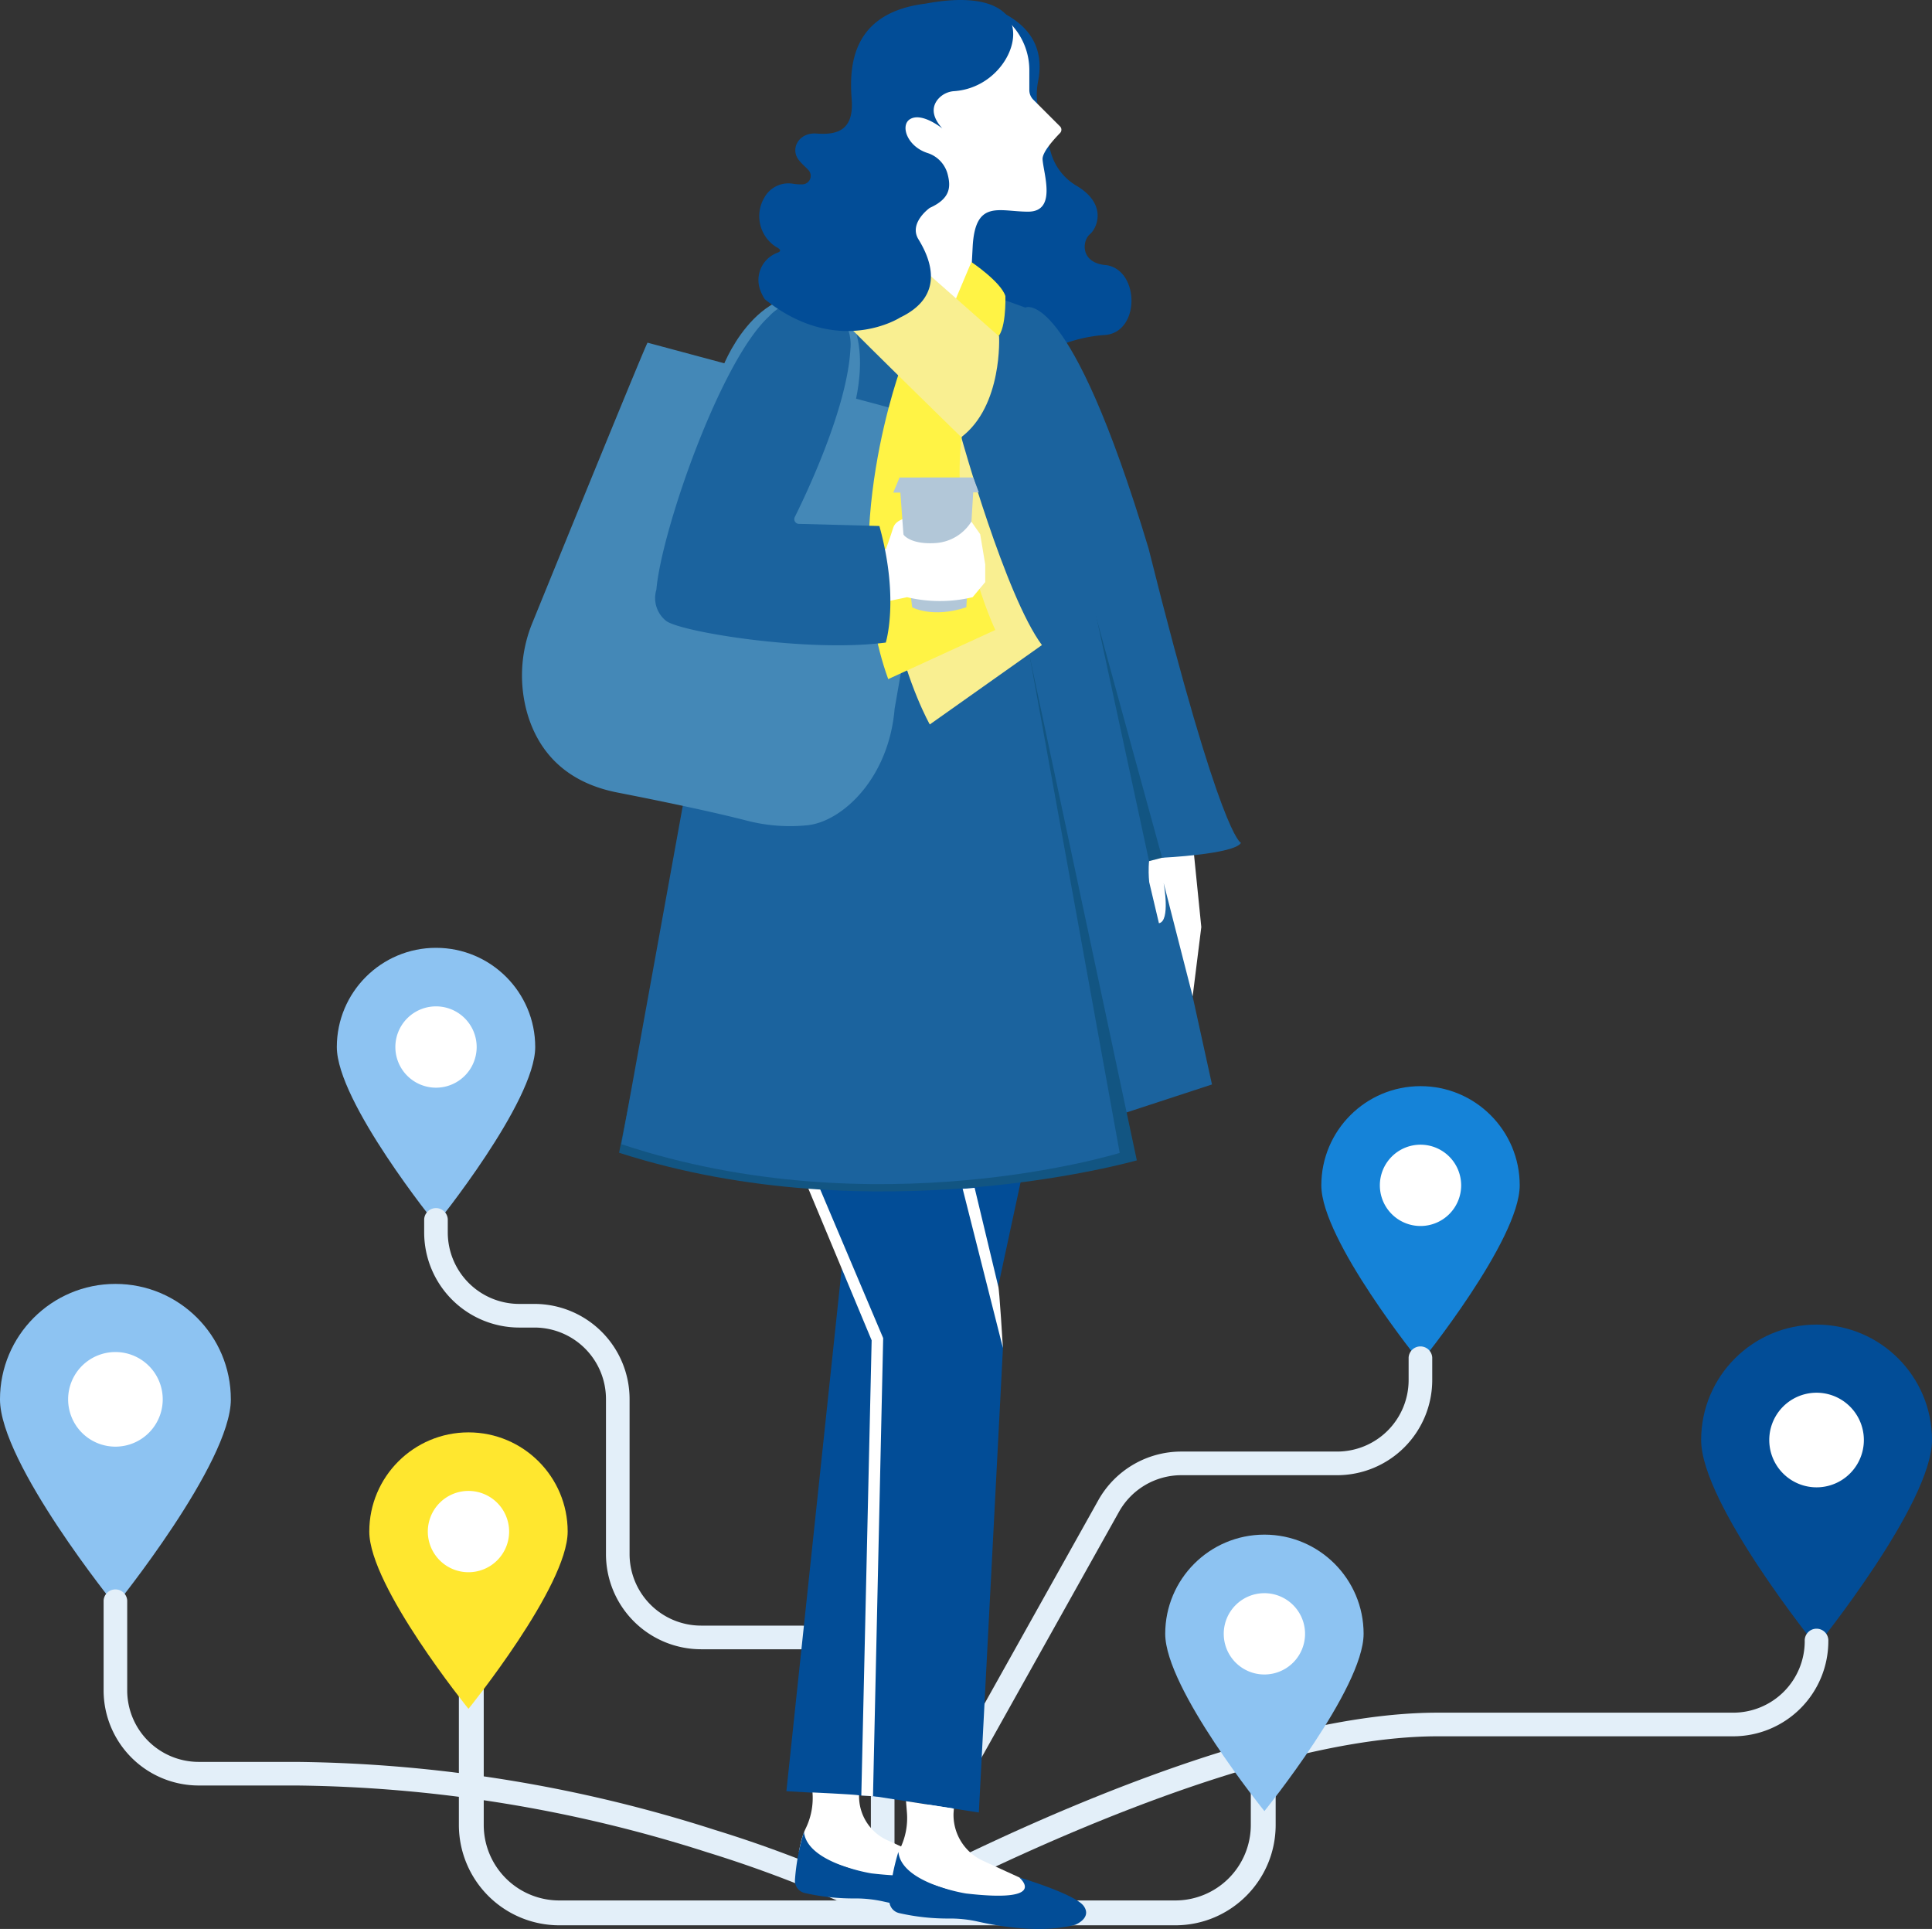<svg id="Calque_2" xmlns="http://www.w3.org/2000/svg" viewBox="0 0 188.248 187.943"><rect x="0" y="0" width="188.248" height="187.943" fill="#333333" stroke="none"/><defs><clipPath id="clippath"><path style="stroke-width:0;fill:none" d="M0 92.35h188.248v95.236H0z"/></clipPath><style>.cls-10,.cls-11,.cls-13,.cls-14,.cls-3,.cls-4,.cls-5,.cls-6,.cls-8,.cls-9{stroke-width:0}.cls-3{fill:#f9ef91}.cls-4{fill:#4488b7}.cls-5{fill:#1b639e}.cls-6{fill:#125582}.cls-8{fill:#b2c7d8}.cls-9{fill:#8dc3f2}.cls-10{fill:#fff345}.cls-11{fill:#fff}.cls-13{fill:#e3eff9}.cls-14{fill:#024d97}</style></defs><g id="Layer_1"><g style="clip-path:url(#clippath)" id="Groupe_724"><g id="Groupe_584"><path id="Tracé_2621" d="M148.076 115.492c0 5.338-9.665 17.27-9.665 17.27s-9.665-11.932-9.665-17.27c0-5.338 4.327-9.666 9.666-9.666 5.338 0 9.665 4.328 9.665 9.666" style="fill:#1583d8;stroke-width:0"/><path id="Tracé_2622" class="cls-11" d="M134.449 115.492a3.961 3.961 0 1 1 3.961 3.96 3.961 3.961 0 0 1-3.961-3.96"/><path id="Tracé_2623" class="cls-9" d="M52.15 102.015c0 5.338-9.665 17.27-9.665 17.27s-9.666-11.936-9.666-17.27c0-5.338 4.327-9.666 9.665-9.666s9.666 4.328 9.666 9.666"/><path id="Tracé_2624" class="cls-11" d="M38.523 102.015a3.961 3.961 0 1 1 3.961 3.96 3.961 3.961 0 0 1-3.961-3.96"/><path id="Tracé_2625" class="cls-9" d="M22.494 136.34c0 6.212-11.247 20.1-11.247 20.1S-.001 142.553-.001 136.34c0-6.21 5.035-11.246 11.247-11.246s11.247 5.035 11.247 11.247"/><path id="Tracé_2626" class="cls-11" d="M6.638 136.34a4.609 4.609 0 1 1 4.609 4.61 4.609 4.609 0 0 1-4.609-4.61"/><path id="Tracé_2627" class="cls-14" d="M188.248 140.305c0 6.21-11.247 20.1-11.247 20.1s-11.247-13.886-11.247-20.1c0-6.212 5.035-11.247 11.247-11.247s11.247 5.035 11.247 11.247"/><path id="Tracé_2628" class="cls-11" d="M172.391 140.305a4.609 4.609 0 1 1 9.218 0 4.609 4.609 0 0 1-9.218 0"/><g id="Groupe_588"><path id="Tracé_2618" class="cls-13" d="M86.008 187.242a1.151 1.151 0 0 1-1.152-1.15v-18.44a6.969 6.969 0 0 0-6.961-6.961h-9.587a9.275 9.275 0 0 1-9.264-9.264v-15.12a6.969 6.969 0 0 0-6.961-6.96h-1.489a9.275 9.275 0 0 1-9.264-9.264v-1.291a1.152 1.152 0 0 1 2.3 0v1.29a6.969 6.969 0 0 0 6.961 6.962h1.489a9.275 9.275 0 0 1 9.264 9.264v15.119a6.969 6.969 0 0 0 6.961 6.96h9.588a9.275 9.275 0 0 1 9.264 9.265v14.019l19.858-35.5a9.273 9.273 0 0 1 8.085-4.742h15.191a6.969 6.969 0 0 0 6.961-6.961v-2.2a1.152 1.152 0 0 1 2.3 0v2.2a9.275 9.275 0 0 1-9.264 9.264h-15.18a6.968 6.968 0 0 0-6.075 3.563l-22.015 39.36c-.203.364-.588.59-1.005.59"/><path id="Tracé_2619" class="cls-13" d="M86.012 187.24a1.152 1.152 0 0 1-.56-2.158c.082-.046 8.324-4.6 19.09-9.09 14.516-6.054 26.478-9.123 35.551-9.123h28.793a6.969 6.969 0 0 0 6.961-6.961 1.152 1.152 0 1 1 2.3 0 9.275 9.275 0 0 1-9.264 9.264h-28.789c-20.962 0-53.2 17.745-53.524 17.924-.17.095-.363.145-.558.145"/><path id="Tracé_2620" class="cls-13" d="M86.008 187.104a1.14 1.14 0 0 1-.525-.128 119.088 119.088 0 0 0-16.6-6.511 135.437 135.437 0 0 0-40.047-6.5h-9.477a9.275 9.275 0 0 1-9.264-9.264v-8.758a1.152 1.152 0 0 1 2.3 0v8.76a6.969 6.969 0 0 0 6.961 6.962h9.482a137.785 137.785 0 0 1 40.8 6.622c5.795 1.78 11.444 4 16.9 6.642a1.152 1.152 0 0 1-.53 2.175"/><path id="Tracé_2629" class="cls-13" d="M114.525 187.586H54.483a9.782 9.782 0 0 1-9.771-9.771V164.39a1.211 1.211 0 0 1 2.422 0v13.426a7.357 7.357 0 0 0 7.349 7.349h60.042a7.357 7.357 0 0 0 7.349-7.35v-16.607a1.211 1.211 0 1 1 2.422-.004v16.612c-.006 5.394-4.377 9.765-9.771 9.77"/></g><path id="Tracé_2630" class="cls-9" d="M132.865 159.189c0 5.338-9.665 17.27-9.665 17.27s-9.665-11.932-9.665-17.27c0-5.338 4.327-9.666 9.666-9.666 5.338 0 9.665 4.328 9.665 9.666"/><path id="Tracé_2631" class="cls-11" d="M119.238 159.189a3.961 3.961 0 1 1 3.961 3.96 3.961 3.961 0 0 1-3.961-3.96"/><path id="Tracé_2632" d="M55.312 149.226c0 5.338-9.665 17.27-9.665 17.27s-9.665-11.932-9.665-17.27c0-5.338 4.327-9.666 9.666-9.666s9.665 4.328 9.665 9.666" style="fill:#ffe72f;stroke-width:0"/><path id="Tracé_2633" class="cls-11" d="M41.685 149.226a3.961 3.961 0 1 1 3.961 3.96 3.961 3.961 0 0 1-3.961-3.96"/></g></g><g id="Groupe_609"><path id="Tracé_1188" class="cls-5" d="M83.229 28.812c0-.368 14.241-.86 14.241-.86.495-.246 4.284 2.73 4.284 2.73a141.84 141.84 0 0 1 4.138 19.49l12.2 55.49-13.5 4.42L88.756 66.87l4.362-7.635c-5.73-3.953-14.861-15.477-15.042-15.568-.248-.122 5.153-14.486 5.153-14.854Z"/><path id="Tracé_1189" class="cls-11" d="m116.251 82.385.8 7.939-.842 6.749-2.826-11.032s.686 3.72-.46 3.91l-.949-4.01s-.31-2.784.556-3.732 3.721.176 3.721.176Z"/><path id="Tracé_1190" class="cls-14" d="m102.84 99.399-16.286 75.7-9.93-.581 8.982-84.847 17.234 9.728Z"/><path id="Tracé_1191" class="cls-14" d="m71.489 98.255 13.63 32.185-.956 44.41 11.213 1.747 2.356-45.41-9.54-39.67-16.703 6.738Z"/><path id="Tracé_1192" class="cls-11" d="m97.264 125.324-2.3-9.594s-.792.085-1.167.093l3.924 15.51s-.355-5.89-.457-6.01Z"/><path id="Tracé_1193" class="cls-11" d="m83.924 174.943 1.138.068.992-44.637-6.152-14.526-1.16-.09 6.188 14.832-1.006 44.353Z"/><path id="Tracé_1194" class="cls-14" d="M107.844 25.838c-2.64-.184-2.394-2.394-1.657-3.008s1.719-2.946-1.289-4.727l-.027-.016a5.488 5.488 0 0 1-2.468-3.188l-1.126-3.871a6.576 6.576 0 0 1-.129-3.107c.94-4.768-2.878-6.454-4.292-7.07-.215-.093.078-.027.117.2l2.185 13.116a.3.3 0 0 1-.3.345 17.967 17.967 0 0 0-3.477.087c-.226.226-1.008 11.372-1.128 13.09a.3.3 0 0 0 .195.3l5.438 1.973 3.528 3.632a14.438 14.438 0 0 1 4.085-.946h.036c3.562-.12 3.562-6.257.309-6.81Z"/><path id="Tracé_1195" class="cls-6" d="m100.36 64.094 10.409 48.962s-25.512 7.285-50.45-.742l9.834-48.75 30.207.53Z"/><path id="Tracé_1196" class="cls-5" d="m100.36 64.095 8.741 48.235s-23.753 7.379-48.552-.847l8.594-47.388h31.217Z"/><path id="Tracé_1197" class="cls-4" d="m70.339 35.966 12.9 3.6s2.449-8.594-2.911-10.64c-6.827-1.677-9.989 7.04-9.989 7.04Z"/><path id="Tracé_1198" class="cls-4" d="M63.096 33.388c-.1 0-8.38 20.313-11.214 27.277a13.478 13.478 0 0 0-.494 8.876c.943 3.206 3.271 6.6 8.762 7.675 6.884 1.347 10.667 2.238 12.571 2.728 1.947.51 3.97.667 5.973.46 3.351-.36 7.912-4.538 8.476-11.361l4.873-27.88-28.947-7.775Z"/><path id="Tracé_1199" class="cls-3" d="M93.665 42.595s4.3 15.469 7.857 20.256l-10.926 7.734s-8.348-14.61-2.7-34.62l5.769 6.63Z"/><path id="Tracé_1200" class="cls-10" d="M87.895 35.475s-6.384 16.819-1.35 30.692l10.435-4.788s-4.665-9.821-3.192-19.4l-5.893-6.504Z"/><path id="Tracé_1201" class="cls-11" d="M89.337 50.33s-1.965 0-2.3 1.074-.708 2.053-.708 2.053l2.826-.7.182-2.427Z"/><path id="Tracé_1202" class="cls-11" d="M86.379 1.715a25.278 25.278 0 0 1 7.384-1.39 6.511 6.511 0 0 1 6.532 6.49v1.958c0 .353.14.692.39.942l2.6 2.6a.46.46 0 0 1 0 .649c-.584.6-1.747 1.873-1.7 2.564.095 1.42 1.412 5.095-1.412 5.095s-5.156-1.228-5.4 3.437-.368 6.814-.368 6.814-1.6 2.394-6.445-.307c.062.246-.123-9.883-.123-9.883s-9.293-11.295-1.458-18.97Z"/><path id="Tracé_1203" class="cls-8" d="m87.649 46.892.368 5.033.86 7.243s1.963 1.1 5.278 0l.736-12.277H87.65Z"/><path id="Tracé_1204" class="cls-8" d="m87.649 46.524-.614 1.473 8.341-.026-.548-1.453-7.179.006Z"/><path id="Tracé_1205" class="cls-11" d="m83.72 59.169 4.665-.982a13.8 13.8 0 0 0 6.384 0l1.228-1.473v-1.72l-.49-2.945-.86-1.228a4.448 4.448 0 0 1-3.437 2.087c-2.5.177-3.17-.806-3.17-.806s-.759 1.419-4.319 2.279l-.001 4.788Z"/><path id="Tracé_1206" class="cls-10" d="M94.647 25.53s2.875 1.926 3.315 3.316c0 0 .123 3.683-.982 4.174s-4.3-2.824-4.3-2.824l1.967-4.665Z"/><path id="Tracé_1207" class="cls-3" d="m88.999 25.408 8.348 7.366s.368 6.752-3.683 9.82c0 0-12.842-12.521-12.842-12.767s8.177-4.42 8.177-4.42Z"/><path id="Tracé_1208" class="cls-5" d="M74.891 30.872c-4.694 4.324-10.441 20.83-10.936 26.578a2.832 2.832 0 0 0 .982 3.069c1.6 1.1 13.873 3.069 21.37 2.087 0 0 1.342-4.265-.622-11.356l-7.817-.208a.46.46 0 0 1-.427-.665c1.2-2.42 5.121-10.683 5.42-16.375a4.338 4.338 0 0 0-2.578-4.42 4.9 4.9 0 0 0-5.392 1.29Z"/><path id="Tracé_1209" class="cls-14" d="M90.104.364c.517-.066 5.647-1.228 7.857.982 2.126 2.127-.409 7.21-4.979 7.534a2.267 2.267 0 0 0-1.6.8c-.489.6-.736 1.536.438 2.84 0 0-1.964-1.6-3.13-.921-1.007.582-.323 2.672 1.7 3.314a2.948 2.948 0 0 1 1.958 2.11c.3 1.2.255 2.324-1.753 3.23 0 0-2.087 1.474-1.1 3.07 1 1.633 2.824 5.4-1.78 7.61 0 0-6.077 3.93-13.2-1.78a4.533 4.533 0 0 1-.472-.981 2.835 2.835 0 0 1 1.724-3.553c.29-.111.4-.287-.147-.56a3.557 3.557 0 0 1-1.145-4.807 2.681 2.681 0 0 1 2.786-1.351 4.8 4.8 0 0 0 .959.06.828.828 0 0 0 .55-1.39c-.273-.3-.646-.6-.941-.982-.859-1.1 0-2.7 1.719-2.578 1.777.127 3.683-.123 3.438-3.315s-.062-8.412 7.118-9.332Z"/><path id="Tracé_1210" class="cls-11" d="M79.167 174.643a6.763 6.763 0 0 1-.652 3.484c-.22.457-.386.938-.494 1.434l-.182.83 6.614 2.205s8.567 4 6.249-1.358l-4.089-1.873a4.7 4.7 0 0 1-2.908-4.435c.003-.077-4.538-.287-4.538-.287Z"/><path id="Tracé_1211" class="cls-14" d="M78.333 178.477a21.28 21.28 0 0 0-.879 4.732 1.23 1.23 0 0 0 .944 1.228 21.34 21.34 0 0 0 4.948.532 12.43 12.43 0 0 1 2.785.31c2.136.478 6.195 1.15 9.43.3 0 0 1.66-.646.839-1.818s-6.3-2.8-6.3-2.8 3.068 2.522-5.172 1.568c.005.004-6.285-.98-6.595-4.052Z"/><path id="Tracé_1212" class="cls-11" d="m88.279 175.493.089 1.107a6.754 6.754 0 0 1-.652 3.484c-.22.457-.386.938-.494 1.434l-.182.83 6.614 2.2s8.567 4 6.248-1.358l-4.088-1.873a4.914 4.914 0 0 1-2.906-4.588c0-.078.03-.436.035-.514l-4.664-.722Z"/><path id="Tracé_1213" class="cls-14" d="M87.534 180.434a21.302 21.302 0 0 0-.879 4.732c-.015.58.379 1.093.944 1.228 1.623.37 3.283.548 4.948.532.937-.003 1.871.101 2.785.31 2.136.478 6.195 1.15 9.43.3 0 0 1.66-.646.839-1.818s-6.3-2.8-6.3-2.8 3.068 2.522-5.172 1.568c.005.004-6.284-.98-6.595-4.052Z"/><path id="Tracé_1214" class="cls-6" d="M100.36 30.137s2.134-1.515 10.409 24.778c5.609 27.858 8.145 27.168 8.145 27.168l-6.953 1.82-11.601-53.766Z"/><path id="Tracé_1215" class="cls-5" d="M99.888 29.966s4.273-2.323 12.03 23.49c7.077 28.372 9 28.66 9 28.66-.6 1.115-7.686 1.455-7.686 1.455l-9.542-34.81-3.802-18.795Z"/></g></g></svg>